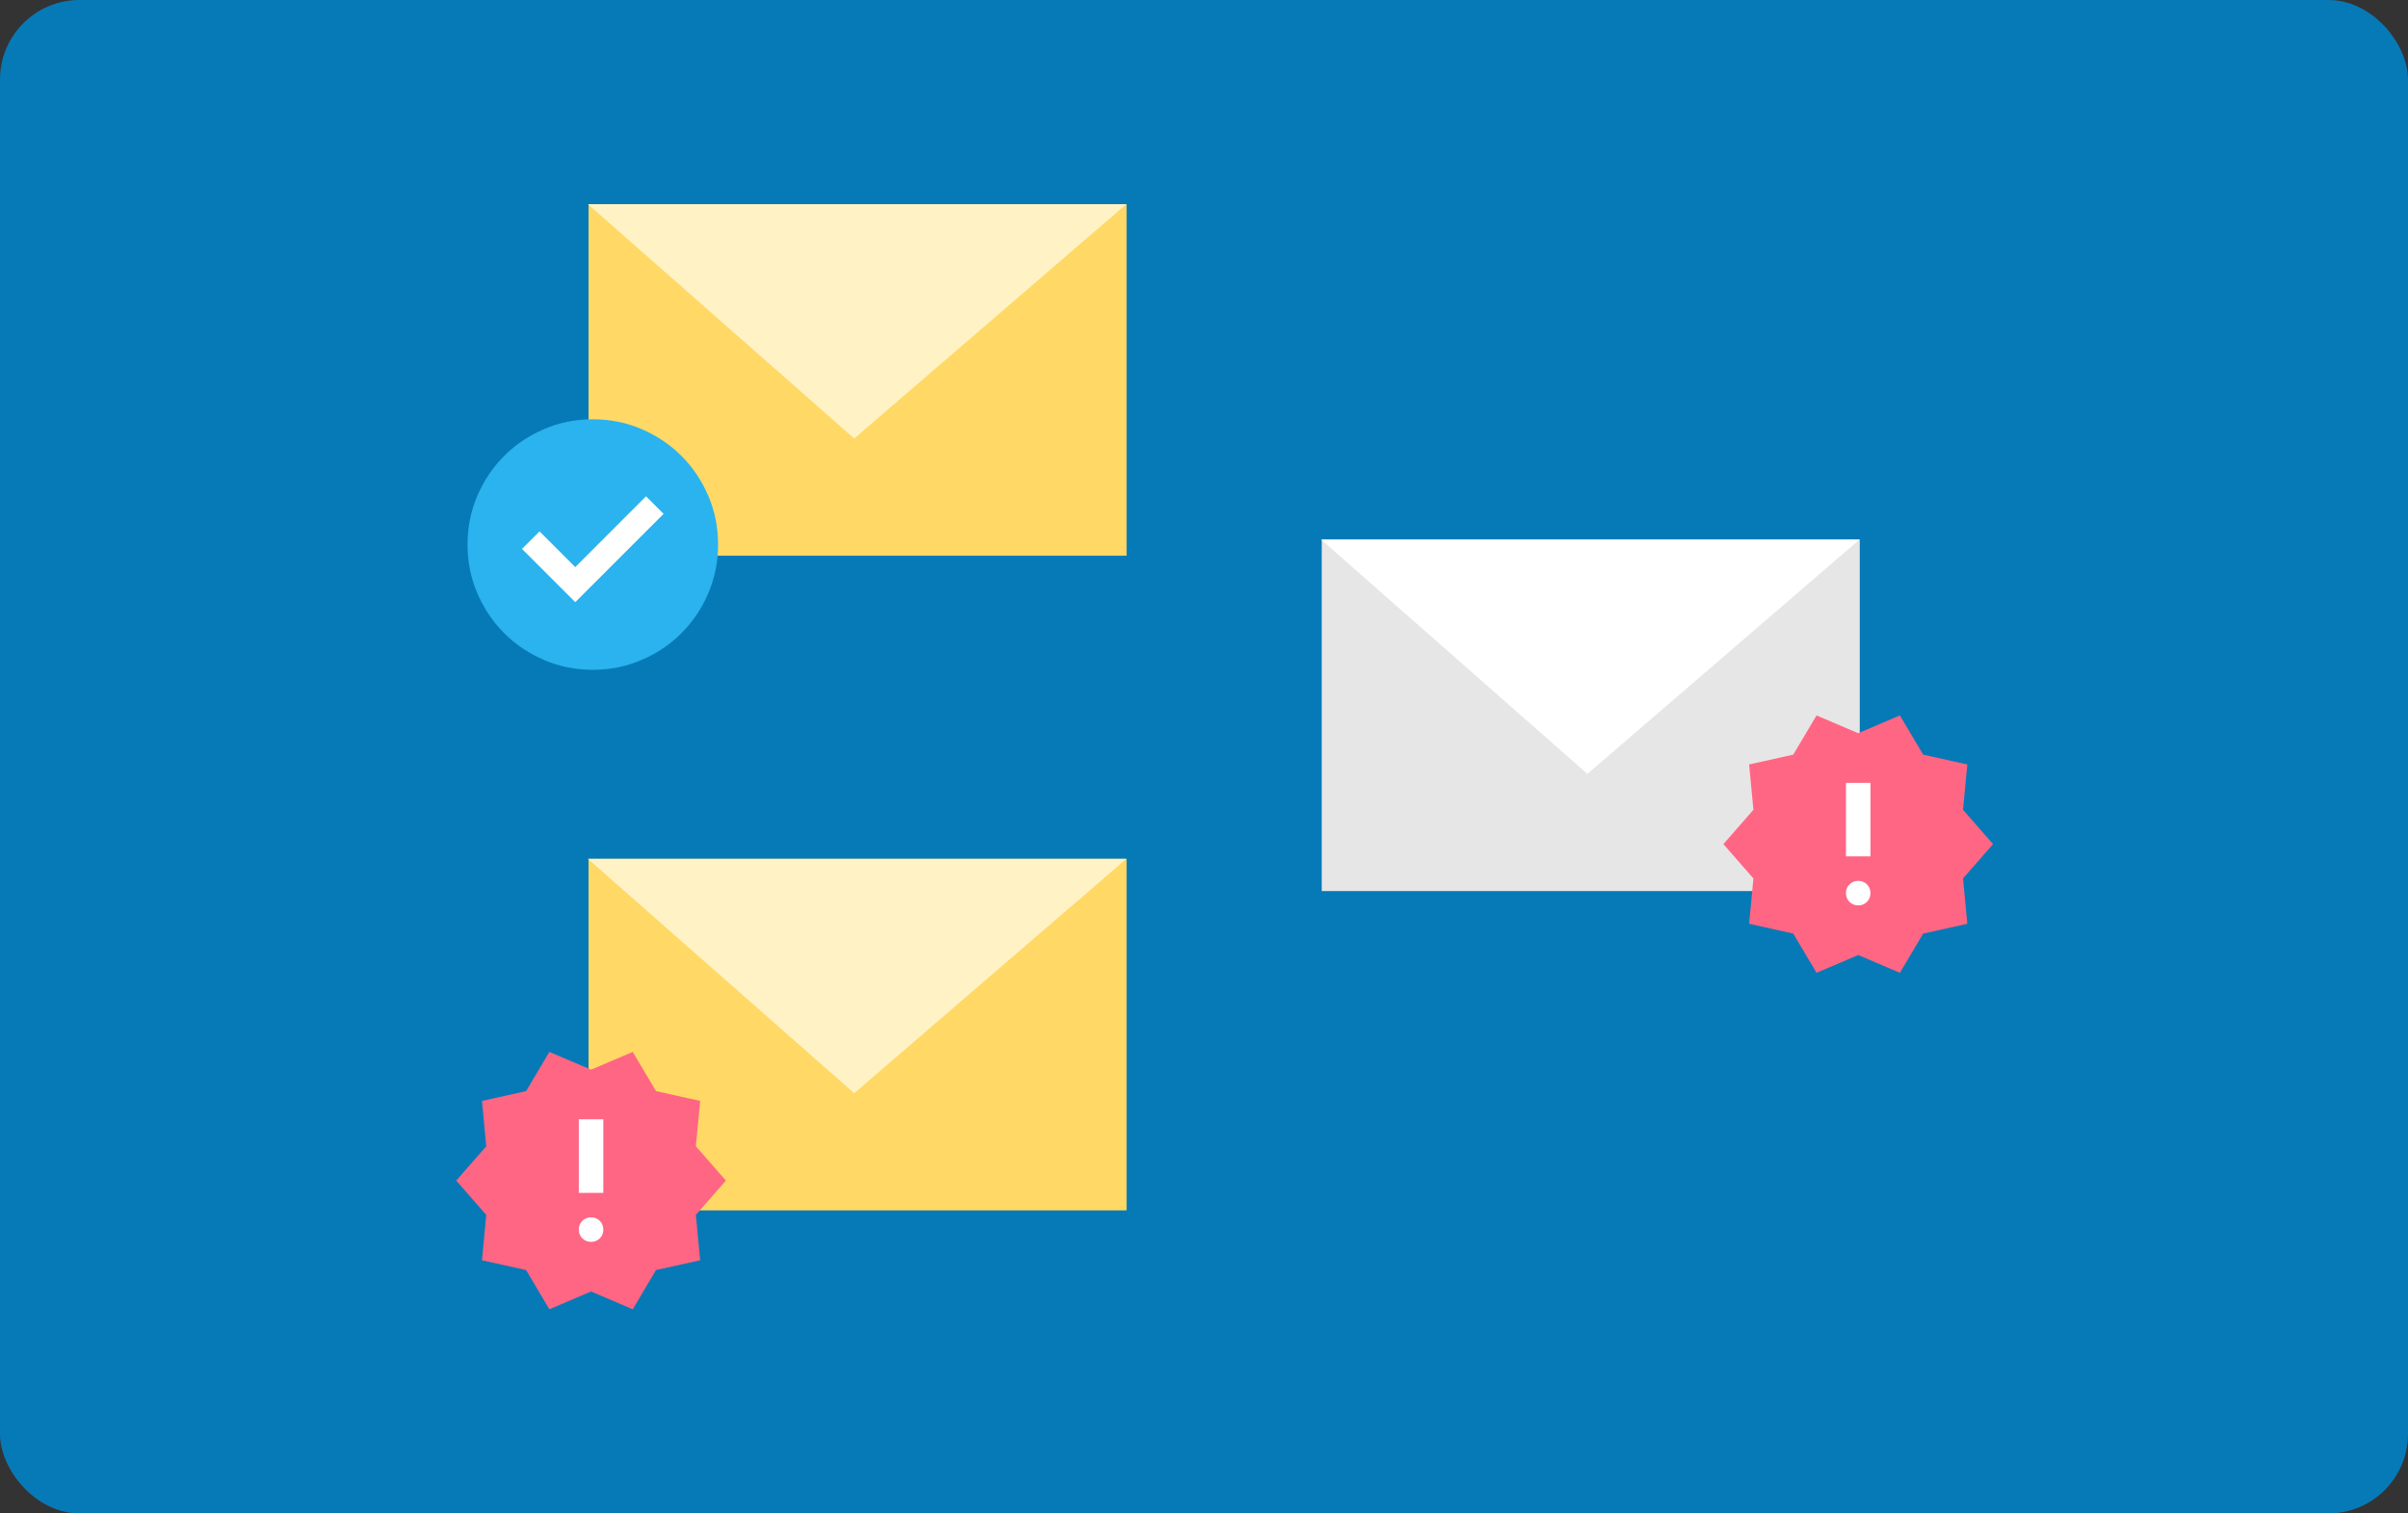 <svg width="350" height="220" viewBox="0 0 350 220" fill="none" xmlns="http://www.w3.org/2000/svg">
<rect x="0" y="0" width="350" height="220" fill="#333333" stroke="none"/>
<rect width="350" height="220" rx="11.556" fill="#067AB7"/>
<rect x="85.549" y="29.676" width="78.198" height="51.099" fill="#FFD866"/>
<path d="M124.16 63.742L85.451 29.676L163.719 29.676L124.16 63.742Z" fill="#FFF3C6"/>
<rect x="192.115" y="78.431" width="78.198" height="51.099" fill="#E7E6E6"/>
<path d="M230.727 112.497L192.017 78.431L270.285 78.431L230.727 112.497Z" fill="white"/>
<rect x="85.549" y="124.848" width="78.198" height="51.099" fill="#FFD866"/>
<path d="M124.16 158.915L85.451 124.849L163.719 124.849L124.16 158.915Z" fill="#FFF3C6"/>
<circle cx="85.705" cy="171.693" r="11.024" fill="white"/>
<path d="M79.852 190.324L76.467 184.623L70.054 183.198L70.677 176.606L66.312 171.618L70.677 166.63L70.054 160.038L76.467 158.613L79.852 152.912L85.91 155.495L91.967 152.912L95.352 158.613L101.765 160.038L101.142 166.63L105.507 171.618L101.142 176.606L101.765 183.198L95.352 184.623L91.967 190.324L85.91 187.741L79.852 190.324ZM85.91 180.526C86.414 180.526 86.838 180.355 87.179 180.014C87.52 179.672 87.691 179.249 87.691 178.744C87.691 178.24 87.52 177.816 87.179 177.475C86.838 177.133 86.414 176.963 85.91 176.963C85.405 176.963 84.982 177.133 84.64 177.475C84.299 177.816 84.128 178.24 84.128 178.744C84.128 179.249 84.299 179.672 84.64 180.014C84.982 180.355 85.405 180.526 85.91 180.526ZM84.128 173.4H87.691V162.71H84.128V173.4Z" fill="#FF6683"/>
<circle cx="269.477" cy="122.448" r="11.024" fill="white"/>
<path d="M264.032 141.413L260.647 135.712L254.233 134.286L254.857 127.695L250.492 122.706L254.857 117.718L254.233 111.126L260.647 109.701L264.032 104L270.089 106.583L276.147 104L279.531 109.701L285.945 111.126L285.322 117.718L289.686 122.706L285.322 127.695L285.945 134.286L279.531 135.712L276.147 141.413L270.089 138.829L264.032 141.413ZM270.089 131.614C270.594 131.614 271.017 131.443 271.359 131.102C271.7 130.76 271.871 130.337 271.871 129.832C271.871 129.328 271.7 128.905 271.359 128.563C271.017 128.222 270.594 128.051 270.089 128.051C269.584 128.051 269.161 128.222 268.82 128.563C268.478 128.905 268.308 129.328 268.308 129.832C268.308 130.337 268.478 130.76 268.82 131.102C269.161 131.443 269.584 131.614 270.089 131.614ZM268.308 124.488H271.871V113.799H268.308V124.488Z" fill="#FF6683"/>
<circle cx="85.998" cy="79.223" r="12.336" fill="white"/>
<path d="M83.614 87.534L96.451 74.696L93.902 72.147L83.614 82.436L78.424 77.246L75.874 79.795L83.614 87.534ZM86.163 97.368C83.644 97.368 81.277 96.889 79.061 95.933C76.846 94.978 74.918 93.68 73.279 92.041C71.641 90.402 70.343 88.475 69.387 86.26C68.431 84.044 67.953 81.677 67.953 79.158C67.953 76.639 68.431 74.272 69.387 72.056C70.343 69.84 71.641 67.913 73.279 66.274C74.918 64.635 76.846 63.338 79.061 62.382C81.277 61.426 83.644 60.948 86.163 60.948C88.682 60.948 91.049 61.426 93.265 62.382C95.48 63.338 97.407 64.635 99.046 66.274C100.685 67.913 101.983 69.84 102.939 72.056C103.895 74.272 104.373 76.639 104.373 79.158C104.373 81.677 103.895 84.044 102.939 86.26C101.983 88.475 100.685 90.402 99.046 92.041C97.407 93.68 95.48 94.978 93.265 95.933C91.049 96.889 88.682 97.368 86.163 97.368Z" fill="#2AB3EE"/>
</svg>

